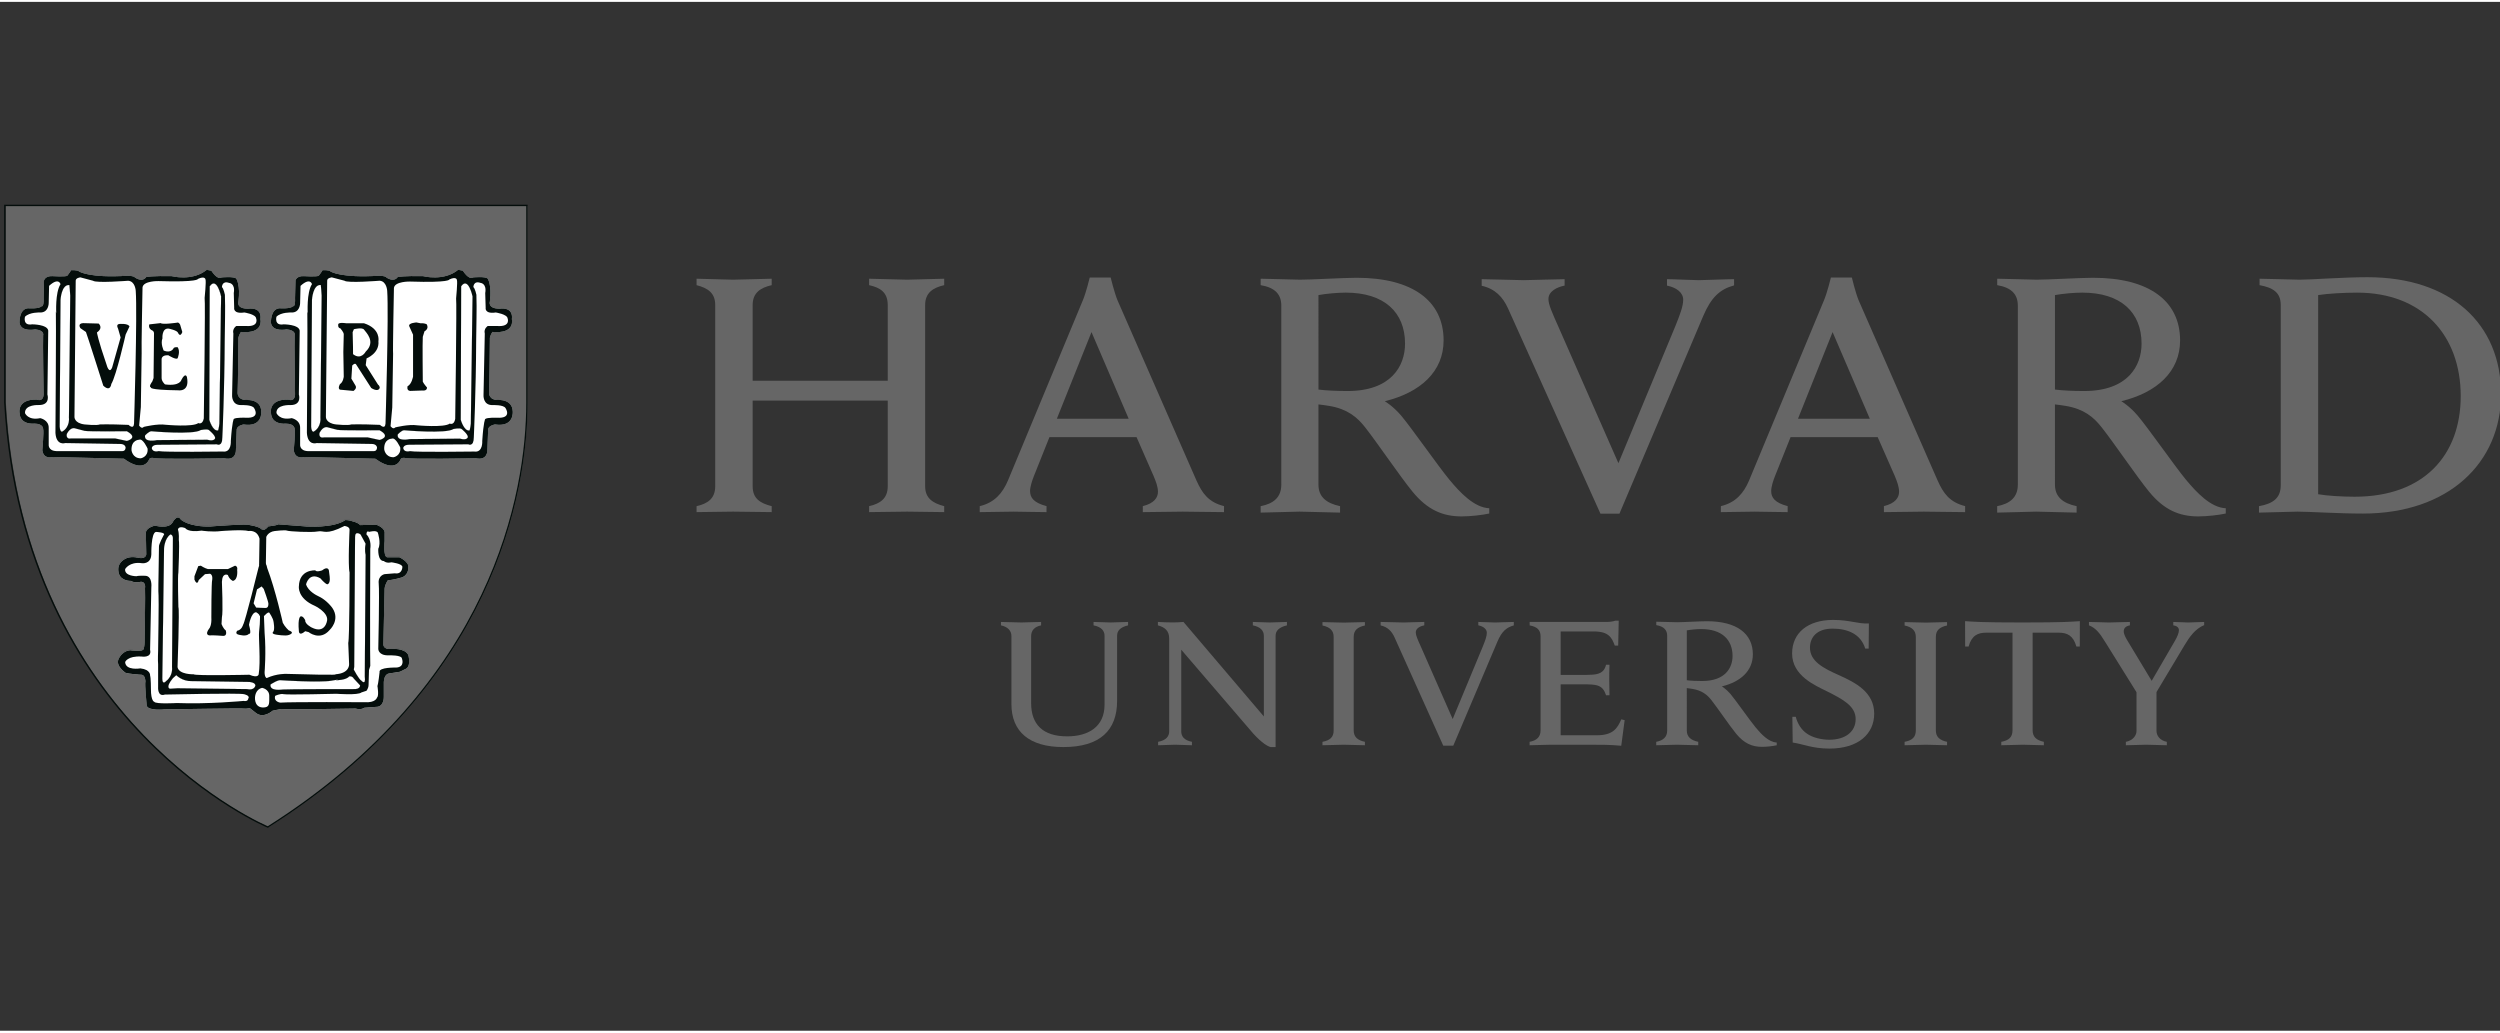<?xml version="1.0" encoding="utf-8"?>
<!-- Generator: Adobe Illustrator 17.0.1, SVG Export Plug-In . SVG Version: 6.00 Build 0)  -->
<!DOCTYPE svg PUBLIC "-//W3C//DTD SVG 1.1//EN" "http://www.w3.org/Graphics/SVG/1.1/DTD/svg11.dtd">
<svg version="1.1" id="Layer_1" xmlns="http://www.w3.org/2000/svg" xmlns:xlink="http://www.w3.org/1999/xlink" x="0px" y="0px"
	 width="138px" height="57px" viewBox="0 0 413.083 170" enable-background="new 0 0 413.083 170" xml:space="preserve">
<rect x="0" y="0" width="413.083" height="170" fill="#333333" stroke="none"/>
<g>
	<path fill="#666666" d="M167.121,104.791c0-0.873-0.569-1.518-1.731-1.77v-0.564c0.644,0,2.788,0.086,3.391,0.086
		c0.521,0,2.597-0.086,3.243-0.086v0.564c-1.079,0.211-1.646,0.848-1.646,1.77v11.078c0,3.508,1.926,5.491,5.956,5.491
		c3.472,0,6.174-1.559,6.174-5.231v-11.382c0-0.823-0.517-1.475-1.818-1.727v-0.564c0.474,0,2.246,0.086,2.851,0.086
		c0.517,0,2.377-0.086,2.853-0.086v0.564c-1.256,0.299-1.813,0.861-1.813,1.727v10.772c0,4.835-2.813,7.611-8.882,7.611
		c-5.65,0-8.578-2.568-8.578-7.11V104.791z"/>
	<path fill="#666666" d="M191.358,122.263c1.314-0.245,1.834-0.911,1.834-1.727v-15.312c0-1.298-0.691-1.883-1.87-2.205v-0.564
		c0.666,0.05,1.786,0.079,2.357,0.079c0.519,0,1.326-0.009,1.87-0.079l13.281,15.616v-13.322c0-0.821-0.521-1.473-1.817-1.729
		v-0.564c0.476,0,2.185,0.088,2.792,0.088c0.528,0,2.36-0.088,2.842-0.088v0.564c-1.267,0.299-1.878,0.866-1.878,1.729v18.383h-0.8
		c-0.503-0.116-1.455-0.657-2.906-2.248l-11.883-13.841v13.494c0,0.821,0.473,1.471,1.77,1.727v0.567
		c-0.476,0-2.185-0.091-2.792-0.091c-0.524,0-2.316,0.091-2.799,0.091V122.263z"/>
	<path fill="#666666" d="M296.156,118.133h0.562c0.297,1.144,0.952,2.187,1.87,2.79c0.954,0.673,2.452,0.995,3.663,0.995
		c2.672,0,4.365-1.323,4.365-3.418c0-2.169-2.169-3.295-4.768-4.594c-1.934-0.967-5.732-2.565-5.732-6.237
		c0-3.42,2.609-5.548,6.781-5.548c2.754,0,4.046,0.673,5.904,0.587l-0.036,4.15h-0.567c-0.743-2.445-2.964-3.298-5.396-3.298
		c-2.72,0-3.737,1.555-3.737,3.137c0,2.264,2.216,3.406,4.727,4.526c2.824,1.258,5.888,2.846,5.888,6.384
		c0,3.35-2.62,5.775-7.409,5.775c-2.849,0-4.558-0.814-6.056-0.998L296.156,118.133z"/>
	<path fill="#666666" d="M356.326,113.565v6.931c0,0.687,0.523,1.55,1.706,1.768v0.567c-0.659,0-2.812-0.091-3.435-0.091
		c-0.524,0-2.589,0.091-3.334,0.091v-0.567c1.188-0.218,1.757-1.081,1.757-1.768v-6.627 M353.23,114.401l-5.408-8.676
		c-0.922-1.523-1.629-2.326-2.658-2.706v-0.562c0.741,0,2.743,0.089,3.311,0.089c0.514,0,2.674-0.089,3.454-0.089v0.562
		c-0.691,0.122-1.015,0.469-1.015,0.99c0,0.46,0.313,1.052,0.628,1.566c0.308,0.51,3.987,6.611,3.987,6.611l3.841-6.609
		c0.388-0.662,0.662-1.319,0.662-1.752c0-0.395-0.279-0.721-0.934-0.807v-0.562c0.651,0,2.017,0.089,2.452,0.089
		c0.435,0,2.006-0.089,2.651-0.089v0.524c-1.477,0.605-2.4,1.901-3.295,3.404l-4.916,8.216"/>
	<path fill="#666666" d="M252.75,102.457h12.68c0.392,0,1.079-0.045,1.471-0.215h0.567l-0.089,4.12h-0.562
		c-0.483-1.296-0.984-2.335-3.438-2.335h-5.505v7.18h4.243c0.619,0,1.369-0.052,1.693-0.129c0.954-0.209,1.374-0.739,1.566-1.553
		h0.566c-0.041,0.621-0.041,2.038-0.041,2.457c0,0.422,0.041,1.913,0.041,2.588h-0.566c-0.272-0.812-0.644-1.428-1.566-1.654
		c-0.324-0.086-1.088-0.156-1.693-0.156h-4.243v8.422h5.988c2.615,0,3.375-1.09,4.025-2.631l0.56,0.131l-0.56,4.231
		c-1.945-0.172-3.112-0.172-5.319-0.172h-6.327c-0.61,0-2.847,0.089-3.497,0.089v-0.564c1.142-0.218,1.809-0.782,1.809-1.877
		v-15.576c0-0.966-0.519-1.569-1.802-1.784V102.457z"/>
	<path fill="#666666" d="M220.363,104.923c0-1.045-0.623-1.62-1.845-1.883v-0.559c0.68,0,2.881,0.086,3.522,0.086
		c0.537,0,2.799-0.086,3.488-0.086v0.559c-1.215,0.263-1.852,0.784-1.852,1.883v15.468c0,1.045,0.626,1.614,1.852,1.872v0.567
		c-0.687,0-2.856-0.089-3.488-0.089c-0.546,0-2.842,0.089-3.524,0.089v-0.567c1.249-0.233,1.847-0.78,1.847-1.872V104.923z"/>
	<path fill="#666666" d="M316.556,104.923c0-1.045-0.63-1.62-1.849-1.883v-0.559c0.68,0,2.882,0.086,3.519,0.086
		c0.542,0,2.804-0.086,3.491-0.086v0.559c-1.215,0.263-1.849,0.784-1.849,1.883v15.468c0,1.045,0.626,1.614,1.849,1.872v0.567
		c-0.682,0-2.849-0.089-3.491-0.089c-0.537,0-2.839,0.089-3.519,0.089v-0.567c1.246-0.233,1.849-0.78,1.849-1.872V104.923z"/>
	<path fill="#666666" d="M334.181,102.543c-6.951,0-8.063-0.129-9.485-0.218l0.012,4.197h0.566c0.519-1.861,1.555-2.293,2.897-2.293
		h4.36v16.162c0,1.092-0.598,1.639-1.849,1.872v0.567c0.687,0,3.003-0.089,3.538-0.089c0.637,0,2.813,0.089,3.491,0.089v-0.567
		c-1.229-0.258-1.852-0.827-1.852-1.872v-16.162h4.326c1.392,0,2.387,0.474,2.906,2.293h0.56l0.009-4.197
		C342.247,102.414,341.135,102.543,334.181,102.543"/>
	<path fill="#666666" d="M278.714,112.087c0.648,0.088,1.602,0.129,2.545,0.129c3.814,0,5.016-2.194,5.016-4.136
		c0-2.747-1.834-4.449-5.172-4.449c-0.691,0-1.693,0.086-2.389,0.218V112.087z M278.714,120.391c0,1.045,0.664,1.611,1.89,1.872
		v0.567c-0.68,0-2.903-0.089-3.538-0.089c-0.544,0-2.715,0.089-3.399,0.089v-0.567c1.137-0.218,1.808-0.78,1.808-1.872v-15.627
		c0-0.961-0.523-1.566-1.804-1.784v-0.562c0.68,0,2.83,0.086,3.438,0.086c0.995,0,3.823-0.167,4.936-0.167
		c4.873,0,7.585,2.015,7.585,5.469c0,2.715-2.019,4.551-5.129,5.301c0,0,0.71,0.413,1.417,1.235c0.859,1.013,3.18,4.343,4.143,5.507
		c0.961,1.168,2.192,2.47,3.511,2.53v0.455c-0.632,0.138-1.645,0.259-2.42,0.259c-1.655,0-2.976-0.585-4.259-2.137
		c-1.11-1.351-2.994-4.154-4.102-5.571c-0.709-0.902-1.569-1.607-3.141-1.865c-0.304-0.052-0.592-0.095-0.936-0.136V120.391z"/>
	<path fill="#666666" d="M230.415,104.988c-0.444-0.984-1.126-1.704-2.289-1.96v-0.573c0.723,0,3.227,0.091,3.778,0.091
		c0.506,0,2.695-0.091,3.438-0.091v0.557c-0.66,0.127-1.412,0.492-1.412,1.167c0,0.483,0.292,1.14,0.852,2.378l5.249,11.944
		l4.968-11.964c0.392-0.965,0.675-1.713,0.675-2.284c0-0.632-0.583-1.07-1.408-1.24v-0.557c0.66,0,2.278,0.091,2.781,0.091
		c0.46,0,2.359-0.091,3.085-0.091v0.573c-1.24,0.335-1.995,1.018-2.69,2.633l-7.312,17.24h-1.654L230.415,104.988z"/>
	<path fill="#666666" d="M249.16,50.618c-0.845-1.865-2.142-3.225-4.338-3.712V45.82c1.367,0,5.904,0.163,6.947,0.163
		c0.961,0,5.355-0.163,6.756-0.163v1.058c-1.242,0.243-2.67,0.936-2.67,2.217c0,0.904,0.562,2.153,1.605,4.494l9.956,22.634
		l9.421-22.673c0.734-1.836,1.283-3.239,1.283-4.324c0-1.206-1.115-2.024-2.676-2.348V45.82c1.246,0,4.277,0.163,5.24,0.163
		c0.875,0,4.474-0.163,5.843-0.163v1.024c-2.348,0.637-3.785,1.985-5.093,5.047l-13.85,32.679h-3.134L249.16,50.618z"/>
	<path fill="#666666" d="M115.097,83.326c1.808-0.413,3.08-1.235,3.08-3.284V50.083c0-1.967-1.183-2.783-3.08-3.277v-1.063
		c0.949,0,5.04,0.161,6.035,0.161c1.147,0,5.435-0.161,6.378-0.161v1.063c-1.806,0.41-3.146,1.231-3.146,3.277v12.515h22.319V50.083
		c0-2.047-1.19-2.867-3.076-3.277v-1.063c0.943,0,5.154,0.161,6.298,0.161c0.988,0,5.174-0.161,6.108-0.161v1.063
		c-1.808,0.41-3.148,1.231-3.148,3.277v29.959c0,1.967,1.258,2.792,3.148,3.284v0.981c-0.934,0-5.12-0.081-6.108-0.081
		c-1.144,0-5.355,0.081-6.298,0.081v-0.981c1.795-0.413,3.076-1.235,3.076-3.284V65.884h-22.319v14.158
		c0,2.049,1.256,2.792,3.146,3.284v0.981c-0.943,0-5.231-0.081-6.378-0.081c-0.995,0-5.086,0.081-6.035,0.081V83.326z"/>
	<path fill="#666666" d="M383.036,81.352c1.398,0.254,3.982,0.413,6.019,0.413c11.534,0,17.538-6.942,17.538-16.624
		c0-10.038-6.334-17.1-17.118-17.1c-2.203,0-4.956,0.165-6.439,0.406V81.352z M373.261,83.326c2.316-0.413,3.592-1.333,3.592-3.447
		V50.083c0-2.053-1.258-2.867-3.497-3.277v-1.063c1.289,0,5.487,0.161,6.649,0.161c1.877,0,7.112-0.41,11.187-0.41
		c13.73,0,22.065,7.667,22.065,19.325c0,11.332-8.674,19.729-22.829,19.729c-4.082,0-8.923-0.322-10.817-0.322
		c-1.152,0-5.066,0.163-6.351,0.163V83.326z"/>
	<path fill="#666666" d="M217.852,64.057c1.222,0.161,3.028,0.242,4.819,0.242c7.221,0,9.489-4.157,9.489-7.828
		c0-5.215-3.472-8.431-9.797-8.431c-1.303,0-3.202,0.165-4.51,0.406V64.057z M217.852,79.77c0,1.985,1.258,3.064,3.572,3.556v1.063
		c-1.289,0-5.489-0.163-6.697-0.163c-1.02,0-5.14,0.163-6.428,0.163v-1.063c2.149-0.413,3.415-1.482,3.415-3.556V50.187
		c0-1.82-0.984-2.971-3.411-3.382v-1.063c1.29,0,5.36,0.161,6.502,0.161c1.888,0,7.241-0.315,9.353-0.315
		c9.234,0,14.373,3.819,14.373,10.35c0,5.149-3.834,8.615-9.72,10.045c0,0,1.335,0.777,2.678,2.344
		c1.63,1.915,6.126,8.352,7.944,10.557c1.817,2.207,4.149,4.673,6.643,4.787v0.868c-1.195,0.258-3.108,0.478-4.569,0.478
		c-3.148,0-5.648-1.102-8.079-4.048c-2.096-2.557-5.764-7.991-7.864-10.675c-1.341-1.709-2.96-3.041-5.931-3.533
		c-0.585-0.1-1.135-0.177-1.782-0.249V79.77z"/>
	<path fill="#666666" d="M339.548,64.057c1.237,0.161,3.032,0.242,4.825,0.242c7.223,0,9.485-4.157,9.485-7.828
		c0-5.215-3.475-8.431-9.788-8.431c-1.315,0-3.205,0.165-4.522,0.406V64.057z M339.548,79.77c0,1.985,1.262,3.064,3.579,3.556v1.063
		c-1.287,0-5.483-0.163-6.69-0.163c-1.038,0-5.145,0.163-6.437,0.163v-1.063c2.144-0.413,3.413-1.482,3.413-3.556V50.187
		c0-1.82-0.993-2.971-3.406-3.382v-1.063c1.294,0,5.351,0.161,6.502,0.161c1.892,0,7.243-0.315,9.342-0.315
		c9.249,0,14.373,3.819,14.373,10.35c0,5.149-3.825,8.615-9.716,10.045c0,0,1.341,0.777,2.674,2.344
		c1.645,1.915,6.142,8.352,7.953,10.557c1.825,2.207,4.157,4.673,6.636,4.787v0.868c-1.179,0.258-3.103,0.478-4.549,0.478
		c-3.155,0-5.666-1.102-8.091-4.048c-2.096-2.557-5.752-7.991-7.871-10.675c-1.342-1.709-2.955-3.041-5.92-3.533
		c-0.594-0.1-1.138-0.177-1.793-0.249V79.77z"/>
	<path fill="#666666" d="M186.497,68.883l-6.146-14.321l-5.725,14.321H186.497z M161.886,83.319c2.443-0.571,3.785-2.153,4.676-4.27
		l12.361-29.742c0.526-1.231,1.138-3.76,1.138-3.76h3.458c0,0,0.619,2.536,1.133,3.769l13.063,29.814
		c0.932,2.053,1.94,3.535,4.537,4.188l-0.007,0.991c-1.414,0-5.811-0.082-6.811-0.082c-0.995,0-5.195,0.082-6.606,0.082l0.004-0.991
		c1.901-0.467,2.502-1.434,2.502-2.371c0-0.795-0.329-1.693-0.728-2.624l-2.808-6.405h-14.394l-2.572,6.441
		c-0.288,0.73-0.63,1.761-0.63,2.457c0,1.074,0.562,1.931,2.72,2.502l-0.005,0.991c-1.278,0-4.653-0.082-5.444-0.082l-5.591,0.082
		L161.886,83.319z"/>
	<path fill="#666666" d="M308.957,68.883l-6.151-14.321l-5.72,14.321H308.957z M284.346,83.319c2.441-0.571,3.787-2.153,4.674-4.27
		l12.365-29.742c0.526-1.231,1.144-3.76,1.144-3.76h3.458c0,0,0.612,2.536,1.124,3.769l13.068,29.814
		c0.924,2.053,1.942,3.535,4.528,4.188l-0.005,0.991c-1.41,0-5.811-0.082-6.818-0.082c-0.986,0-5.183,0.082-6.597,0.082v-0.991
		c1.913-0.467,2.505-1.434,2.505-2.371c0-0.795-0.324-1.693-0.716-2.624l-2.819-6.405h-14.394l-2.575,6.441
		c-0.288,0.73-0.628,1.761-0.628,2.457c0,1.074,0.562,1.931,2.72,2.502v0.991c-1.283,0-4.653-0.082-5.448-0.082l-5.591,0.082
		L284.346,83.319z"/>
	<path fill="#666666" d="M0.975,33.717h86.186v32.557c0,14.917-5.553,46.552-42.771,70.095c0,0-40.328-16.842-43.415-70.095V33.717z
		"/>
	<path fill="none" stroke="#040D0B" stroke-width="0.23" d="M0.798,33.631h86.27V66.21c0,14.922-5.559,46.574-42.812,70.133
		c0,0-40.367-16.853-43.458-70.133V33.631z"/>
	<path fill="#FFFFFF" d="M66.208,75.553c0,0-0.768,2.45-4.186-0.068l-11.733-0.283c0,0-1.537,0.494-1.745-1.113
		c0,0,0.281-3.211,0.138-3.492c0,0,0.07-0.907-1.471-0.907c0,0-2.37,0.279-2.441-1.82c0,0-0.415-2.235,2.865-2.16
		c0,0,1.047,0.487,1.117-0.843c0,0-0.138-9.081-0.07-9.775c0,0,0.281-0.834-1.328-0.977c0,0-2.302,0.487-2.584-1.045
		c0,0-0.138-2.305,1.401-2.448c0,0,1.883,0.143,2.232-0.349c0,0,0.422,0.276,0.349-1.392l0.072-2.869c0,0,0.202-0.766,1.392-0.691
		c0,0,2.167,0.138,2.45-0.075c0,0,0.483-0.625,0.626-0.909c0,0,1.12-0.068,1.326,0.213c0,0,1.677,1.117,8.032,0.696
		c0,0,0.979,0,1.183,0.281c0,0,1.192,0.906,1.888-0.068c0,0,1.047-0.213,4.188-0.138c0,0,3.427,0.904,5.795-1.052l0.771,0.141
		c0,0,0.977,1.602,1.675,1.117c0,0,2.096-0.206,2.443,0.211c0,0,0.696,1.04,0.349,3.774c0,0-0.415,1.183,1.609,1.183
		c0,0,2.307-0.421,2.024,1.743c0,0,0.628,2.446-3.209,2.099c0,0-0.492,0.698-0.424,1.188c0,0-0.068,7.957-0.138,8.871
		c0,0-0.068,1.258,1.605,1.185c0,0,2.237-0.145,2.312,1.883c0,0,0.276,2.654-2.939,2.162c0,0-0.977,0.143-1.122,0.771l-0.131,3.492
		c0,0,0.066,1.745-1.886,1.324c-0.279,0-10.892,0.215-11.803-0.063C66.838,75.349,66.344,75.278,66.208,75.553"/>
	<path fill="#FFFFFF" d="M43.651,87.225c0,0,0.49-0.207,0.628-0.551c0,0,1.469-0.143,1.675-0.351l4.612,0.351
		c0,0,4.537,0.344,6.493-1.058c0,0,0.703,0,1.192,0.213c0,0,0.972,0.213,1.251,0.626l2.656-0.07c0,0,1.537,0.494,1.394,1.473v1.253
		c0,0-0.281,2.516,0.417,2.658H66c0,0,1.677,0.766,1.466,1.743c0,0,0.07,1.392-1.394,1.675c0,0-1.473,0.417-1.956,0.351
		c0,0-0.492,0.626-0.564,1.394l-0.204,9.15c0,0-0.143,0.977,1.326,0.838c0,0,2.16-0.211,2.792,0.982c0,0,0.56,2.021-0.557,2.371
		l-0.836,0.415l-1.82,0.29c0,0-0.764,0.063-0.836,1.389v2.441c0,0,0.073,1.682-1.258,1.682l-1.956,0.14c0,0-0.487,0.413-1.464,0.134
		c0,0-11.874,0.215-12.293,0.073l-1.398,0.283c0,0-1.535,1.396-2.792,0.344l-0.977-0.769c0,0-0.7,0.141-0.975,0.068
		c-0.281-0.068-13.131,0.143-13.131,0.143s-2.724,0.283-2.931-0.63c0,0-0.349-3.558-0.211-3.984c0,0,0-1.043-0.628-1.11
		c0,0-2.724-0.141-2.794-0.424c0,0-1.469-1.042-1.049-2.087c0,0,0.492-1.403,1.956-1.541c0,0,2.235,0.353,2.235-0.276
		c0,0,0.143-0.42,0.143-1.115c0,0,0.138-8.315,0.068-8.873c0,0,0.209-1.047-0.7-1.047c0,0-0.977,0.277-1.602-0.14
		c0,0-1.677,0.07-2.026-1.258c0,0-0.281-0.836,0.136-1.541c0,0,0.771-1.534,3.005-1.043c0,0,1.258,0.351,1.396-0.553l-0.066-3.359
		c0,0-0.283-0.904,1.464-1.392c0,0,2.235,0.626,2.93-0.489c0,0,0.771-1.541,1.392-0.494c0,0,1.333,1.26,4.963,1.126
		c0,0,6.287-0.494,6.425-0.22c0,0,1.537,0.22,1.954,0.702L43.651,87.225z"/>
	<path fill="#FFFFFF" d="M24.665,75.553c0,0-0.771,2.45-4.193-0.07L8.742,75.201c0,0-1.537,0.494-1.747-1.115
		c0,0,0.281-3.209,0.136-3.49c0,0,0.075-0.911-1.464-0.911c0,0-2.371,0.286-2.439-1.811c0,0-0.422-2.241,2.86-2.164
		c0,0,1.042,0.487,1.117-0.841c0,0-0.141-9.077-0.075-9.779c0,0,0.286-0.83-1.321-0.973c0,0-2.307,0.485-2.581-1.051
		c0,0-0.143-2.3,1.392-2.443c0,0,1.886,0.143,2.237-0.34c0,0,0.419,0.27,0.349-1.408l0.07-2.86c0,0,0.211-0.769,1.392-0.698
		c0,0,2.171,0.138,2.452-0.07c0,0,0.487-0.625,0.621-0.909c0,0,1.124-0.066,1.332,0.206c0,0,1.673,1.124,8.034,0.703
		c0,0,0.972,0,1.183,0.281c0,0,1.185,0.906,1.883-0.073c0,0,1.047-0.209,4.193-0.138c0,0,3.416,0.907,5.793-1.045l0.766,0.143
		c0,0,0.977,1.6,1.682,1.113c0,0,2.092-0.211,2.443,0.211c0,0,0.7,1.047,0.345,3.774c0,0-0.415,1.185,1.609,1.185
		c0,0,2.303-0.415,2.026,1.741c0,0,0.63,2.446-3.211,2.099c0,0-0.492,0.7-0.424,1.188c0,0-0.068,7.957-0.136,8.871
		c0,0-0.068,1.249,1.607,1.185c0,0,2.235-0.147,2.303,1.886c0,0,0.279,2.651-2.931,2.16c0,0-0.979,0.145-1.122,0.771l-0.136,3.49
		c0,0,0.07,1.747-1.89,1.33c-0.279,0-10.888,0.206-11.799-0.068C25.291,75.349,24.803,75.278,24.665,75.553"/>
	<path fill="#040D0B" d="M66.208,75.553c0,0-0.768,2.45-4.186-0.068l-11.733-0.283c0,0-1.537,0.494-1.745-1.113
		c0,0,0.281-3.211,0.138-3.492c0,0,0.07-0.907-1.471-0.907c0,0-2.37,0.279-2.441-1.82c0,0-0.415-2.235,2.865-2.16
		c0,0,1.047,0.487,1.117-0.843c0,0-0.138-9.081-0.07-9.775c0,0,0.281-0.834-1.328-0.977c0,0-2.302,0.487-2.584-1.045
		c0,0-0.138-2.305,1.401-2.448c0,0,1.883,0.143,2.232-0.349c0,0,0.422,0.276,0.349-1.392l0.072-2.869c0,0,0.202-0.766,1.392-0.691
		c0,0,2.167,0.138,2.45-0.075c0,0,0.483-0.625,0.626-0.909c0,0,1.12-0.068,1.326,0.213c0,0,1.677,1.117,8.032,0.696
		c0,0,0.979,0,1.183,0.281c0,0,1.192,0.906,1.888-0.068c0,0,1.047-0.213,4.188-0.138c0,0,3.427,0.904,5.795-1.052l0.771,0.141
		c0,0,0.977,1.602,1.675,1.117c0,0,2.096-0.206,2.443,0.211c0,0,0.696,1.04,0.349,3.774c0,0-0.415,1.183,1.609,1.183
		c0,0,2.307-0.421,2.024,1.743c0,0,0.628,2.446-3.209,2.099c0,0-0.492,0.698-0.424,1.188c0,0-0.068,7.957-0.138,8.871
		c0,0-0.068,1.258,1.605,1.185c0,0,2.237-0.145,2.312,1.883c0,0,0.276,2.654-2.939,2.162c0,0-0.977,0.143-1.122,0.771l-0.131,3.492
		c0,0,0.066,1.745-1.886,1.324c-0.279,0-10.892,0.215-11.803-0.063C66.838,75.349,66.344,75.278,66.208,75.553"/>
	<path fill="none" stroke="#040D0B" stroke-width="0.01" d="M66.208,75.555c0,0-0.768,2.45-4.186-0.068l-11.736-0.283
		c0,0-1.536,0.494-1.745-1.115c0,0,0.283-3.211,0.138-3.492c0,0,0.07-0.907-1.469-0.907c0,0-2.373,0.281-2.443-1.818
		c0,0-0.415-2.235,2.865-2.162c0,0,1.047,0.487,1.117-0.841c0,0-0.138-9.082-0.07-9.777c0,0,0.283-0.836-1.326-0.977
		c0,0-2.305,0.487-2.586-1.045c0,0-0.136-2.307,1.401-2.448c0,0,1.883,0.14,2.233-0.349c0,0,0.424,0.276,0.349-1.394l0.075-2.869
		c0,0,0.199-0.766,1.394-0.691c0,0,2.164,0.138,2.446-0.075c0,0,0.483-0.623,0.628-0.907c0,0,1.117-0.07,1.326,0.211
		c0,0,1.675,1.117,8.032,0.696c0,0,0.979,0,1.183,0.281c0,0,1.192,0.907,1.888-0.068c0,0,1.047-0.213,4.188-0.138
		c0,0,3.427,0.904,5.797-1.052l0.771,0.138c0,0,0.977,1.605,1.672,1.119c0,0,2.096-0.206,2.443,0.209c0,0,0.698,1.045,0.351,3.774
		c0,0-0.417,1.188,1.609,1.188c0,0,2.305-0.421,2.022,1.741c0,0,0.628,2.448-3.209,2.098c0,0-0.49,0.698-0.422,1.19
		c0,0-0.068,7.957-0.138,8.868c0,0-0.07,1.258,1.604,1.19c0,0,2.239-0.145,2.312,1.881c0,0,0.274,2.654-2.939,2.162
		c0,0-0.977,0.145-1.122,0.771l-0.134,3.492c0,0,0.066,1.748-1.883,1.326c-0.279,0-10.895,0.213-11.806-0.066
		C66.838,75.349,66.344,75.28,66.208,75.555z"/>
	<path fill="#FFFFFF" d="M53.011,46.781c0,0,0.138,1.398,0.138,1.752c0,0.347-0.206,20.178-0.206,20.178s0.206,1.537-1.115,2.307
		c0,0-0.354,0.136-0.419-0.841l0.136-20.944C51.545,49.233,51.685,46.642,53.011,46.781"/>
	<path fill="none" stroke="#040D0B" stroke-width="0.012" d="M53.013,46.779c0,0,0.136,1.398,0.136,1.752
		c0,0.349-0.204,20.182-0.204,20.182s0.204,1.537-1.117,2.305c0,0-0.354,0.138-0.424-0.838l0.141-20.948
		C51.545,49.231,51.683,46.64,53.013,46.779z"/>
	<path fill="#FFFFFF" d="M50.708,71.224c0,0,0.138-19.693,0.073-20.042c-0.073-0.344,0.066,0.286,0.066,0.286
		s-0.209-3.427,0.7-4.827c0,0-0.283-1.181-1.888,0.284l-0.07,2.86c0,0,0,1.609-1.464,1.539c0,0-1.677-0.073-2.445,0.696
		c0,0-0.419,1.539,1.185,1.262c0,0,2.516,0,2.656,1.04l-0.14,10.548c0,0,0.56,1.754-1.394,1.754c0,0-2.382-0.149-2.307,1.317
		c0,0,0.492,1.256,2.516,0.841c0,0,1.464,0.274,1.394,1.677v2.652c0,0-0.141,1.054,1.258,1.12h10.894c0,0,0.555,0.068,0.555-0.63
		c0,0-0.068-0.557-0.904-0.557l-9.077-0.141C52.315,72.901,50.847,73.393,50.708,71.224"/>
	<path fill="#FFFFFF" d="M52.805,71.192c0,0-0.281,0.977,0.766,0.773h7.194l1.951,0.424c0,0,2.024-0.494,0-1.609
		c0,0-6.423,0.063-6.98-0.072c0,0-1.328-0.347-1.614-0.417C54.122,70.29,53.43,70.011,52.805,71.192"/>
	<path fill="none" stroke="#040D0B" stroke-width="0.012" d="M52.802,71.192c0,0-0.281,0.979,0.766,0.775h7.196l1.951,0.424
		c0,0,2.026-0.496,0-1.614c0,0-6.423,0.063-6.983-0.07c0,0-1.328-0.349-1.611-0.419C54.122,70.288,53.428,70.009,52.802,71.192z"/>
	<path fill="#FFFFFF" d="M64.742,72.171c0,0-1.326,0-1.258,1.75c0,0,0.14,1.321,1.537,1.321c0,0,1.253-0.206,1.12-1.602
		C66.14,73.64,65.37,71.895,64.742,72.171"/>
	<path fill="#FFFFFF" d="M65.721,71.475c0,0,0.628-0.696,1.05-0.696c0,0,6.983,0.626,8.161-0.211c0,0,1.054-0.209,1.335,0
		c0,0,1.045,0.836,1.045,1.326c0,0-0.068,0.632-1.326,0.274c0,0-7.892,0.077-8.311,0.077C67.674,72.246,65.505,72.731,65.721,71.475
		"/>
	<path fill="none" stroke="#040D0B" stroke-width="0.012" d="M65.719,71.475c0,0,0.628-0.698,1.05-0.698
		c0,0,6.985,0.626,8.166-0.211c0,0,1.054-0.209,1.335,0c0,0,1.045,0.836,1.045,1.33c0,0-0.068,0.632-1.326,0.274
		c0,0-7.896,0.077-8.315,0.077C67.672,72.248,65.503,72.733,65.719,71.475z"/>
	<path fill="#FFFFFF" d="M66.627,73.739c0,0,0-0.564,0.979-0.564l9.773-0.068c0,0,0.911,0.49,0.911-1.183
		c0,0,0.358-7.613,0.39-15.994c0.011-2.495,0.125-5.113,0.036-7.538c0,0-0.218-1.049-0.499-1.262c0,0,0-1.115,1.19-0.696
		c0,0,1.047,0.07,0.768,1.682l0.072,2.434c0,0-0.211,1.054,1.67,0.771c0,0,1.883,0.283,1.958,0.977c0,0,0.557,1.403-1.673,1.26
		h-1.613c0,0-0.696,0.417-0.487,1.258l-0.209,10.128c0,0-0.141,1.743,1.536,1.677c0,0,1.743-0.072,2.094,0.487
		c0,0,1.194,1.745-1.394,1.605c0,0-1.607-0.072-1.956,0.211c0,0-0.281,0.347-0.49,3.633c0,0,0.143,1.956-1.326,1.741
		c0,0-9.709,0.138-10.616-0.068C67.745,74.229,66.768,74.512,66.627,73.739"/>
	<path fill="#FFFFFF" d="M54.06,46.146L53.849,68.57c0,0-0.068,1.04,1.677,1.251c0,0,2.024,0.209,2.509,0c0,0,1.335-0.072,4.75,0.07
		c0,0,0.843,0.845,0.913-0.211c0,0,0.553-18.149,0.281-21.93c0,0-0.077-1.605-1.26-1.675c0,0-5.308,0.428-5.797,0l-2.096-0.553
		C54.826,45.523,53.988,45.591,54.06,46.146"/>
	<path fill="#FFFFFF" d="M65.091,47.268c0,0-0.209,10.545-0.138,10.894l-0.138,8.866l-0.283,3.075c0,0,0.422,0.628,0.771,0.211
		c0,0,2.235-0.567,3.631-0.347c0,0,4.474,0.415,5.378-0.288c0,0,0.7,0.349,0.904-0.769c0,0,0.276-19.547,0.147-19.897
		c0,0,0.27-2.801,0.129-3.073c0,0-0.061-0.628-1.251-0.072c0,0,0.136,0.562-6.493,0.344C67.747,46.214,65.234,46.146,65.091,47.268"
		/>
	<path fill="#FFFFFF" d="M76.198,46.992L76.13,69.055c0,0,0.557,1.963,1.464,1.757c0,0,0.136-0.424,0.204-1.122l0.283-21.023
		C78.082,48.666,77.379,45.321,76.198,46.992"/>
	<path fill="none" stroke="#040D0B" stroke-width="0.012" d="M76.196,46.989l-0.068,22.068c0,0,0.56,1.963,1.466,1.757
		c0,0,0.138-0.424,0.206-1.122l0.281-21.027C78.082,48.664,77.379,45.319,76.196,46.989z"/>
	<path fill="#040D0B" d="M67.622,53.598c-0.208-0.557,1.188-0.628,1.188-0.628l0.7,0.138c0.49-0.068,0.979,0.143,0.979,0.143
		c0.488,0.766-0.351,1.183-0.351,1.183l-0.279,0.911c-0.072,0.771,0,7.405,0,7.405c0.141,0.344,0.698,0.97,0.698,0.97
		c0,0.632-0.771,0.494-0.771,0.494l-2.022,0.07c-0.63-0.07-0.422-0.771-0.422-0.771c0.698-0.349,0.909-1.609,0.909-1.609v-6.91
		L67.622,53.598z"/>
	<path fill="#040D0B" d="M58.267,54.573c0.068,1.541,0.068,3.635,0.068,3.635c1.33,1.05,2.094-0.421,2.094-0.421
		c1.743-1.673,0-3.214-0.276-3.629c-0.283-0.421-1.679-0.072-1.679-0.072L58.267,54.573z M58.196,60.093l-0.138,2.164l0.623,1.045
		c0.424,0.557-0.276,0.981-0.276,0.981l-2.235-0.209c-0.415-0.215,0-0.911,0-0.911c0.56-0.344,0.63-1.258,0.63-1.258l-0.07-4.05
		l0.07-2.933c0-0.351-0.557-0.975-0.557-0.975c-0.487-0.07-0.349-0.698-0.349-0.698c0.138-0.351,1.321-0.143,1.321-0.143h2.937
		c2.794,0.909,2.375,2.935,2.375,2.935c0.211,2.022-1.954,2.865-1.954,2.865l-0.145,1.117l2.028,3.207
		c0.349,0.281,0.281,0.564,0.281,0.564c-0.281,0.768-1.401,0-1.401,0l-2.511-3.914C58.616,59.602,58.196,60.093,58.196,60.093"/>
	<path fill="#040D0B" d="M43.651,87.225c0,0,0.49-0.207,0.628-0.551c0,0,1.469-0.143,1.675-0.351l4.612,0.351
		c0,0,4.537,0.344,6.493-1.058c0,0,0.703,0,1.192,0.213c0,0,0.972,0.213,1.251,0.626l2.656-0.07c0,0,1.537,0.494,1.394,1.473v1.253
		c0,0-0.281,2.516,0.417,2.658H66c0,0,1.677,0.766,1.466,1.743c0,0,0.07,1.392-1.394,1.675c0,0-1.473,0.417-1.956,0.351
		c0,0-0.492,0.626-0.564,1.394l-0.204,9.15c0,0-0.143,0.977,1.326,0.838c0,0,2.16-0.211,2.792,0.982c0,0,0.56,2.021-0.557,2.371
		l-0.836,0.415l-1.82,0.29c0,0-0.764,0.063-0.836,1.389v2.441c0,0,0.073,1.682-1.258,1.682l-1.956,0.14c0,0-0.487,0.413-1.464,0.134
		c0,0-11.874,0.215-12.293,0.073l-1.398,0.283c0,0-1.535,1.396-2.792,0.344l-0.977-0.769c0,0-0.7,0.141-0.975,0.068
		c-0.281-0.068-13.131,0.143-13.131,0.143s-2.724,0.283-2.931-0.63c0,0-0.349-3.558-0.211-3.984c0,0,0-1.043-0.628-1.11
		c0,0-2.724-0.141-2.794-0.424c0,0-1.469-1.042-1.049-2.087c0,0,0.492-1.403,1.956-1.541c0,0,2.235,0.353,2.235-0.276
		c0,0,0.143-0.42,0.143-1.115c0,0,0.138-8.315,0.068-8.873c0,0,0.209-1.047-0.7-1.047c0,0-0.977,0.277-1.602-0.14
		c0,0-1.677,0.07-2.026-1.258c0,0-0.281-0.836,0.136-1.541c0,0,0.771-1.534,3.005-1.043c0,0,1.258,0.351,1.396-0.553l-0.066-3.359
		c0,0-0.283-0.904,1.464-1.392c0,0,2.235,0.626,2.93-0.489c0,0,0.771-1.541,1.392-0.494c0,0,1.333,1.26,4.963,1.126
		c0,0,6.287-0.494,6.425-0.22c0,0,1.537,0.22,1.954,0.702L43.651,87.225z"/>
	<path fill="none" stroke="#040D0B" stroke-width="0.01" d="M43.651,87.138c0,0,0.485-0.204,0.628-0.553
		c0,0,1.466-0.143,1.675-0.351l4.61,0.351c0,0,4.54,0.349,6.495-1.054c0,0,0.703,0,1.192,0.213c0,0,0.975,0.211,1.249,0.623
		L62.16,86.3c0,0,1.535,0.494,1.392,1.471v1.256c0,0-0.279,2.516,0.419,2.654H66c0,0,1.675,0.771,1.469,1.748
		c0,0,0.07,1.392-1.396,1.675c0,0-1.471,0.417-1.954,0.349c0,0-0.492,0.628-0.567,1.396l-0.206,9.152c0,0-0.14,0.972,1.326,0.836
		c0,0,2.162-0.206,2.797,0.979c0,0,0.56,2.024-0.558,2.375l-0.838,0.417l-1.82,0.283c0,0-0.766,0.068-0.834,1.389v2.45
		c0,0,0.068,1.674-1.258,1.674l-1.956,0.141c0,0-0.49,0.417-1.466,0.138c0,0-11.874,0.211-12.293,0.066l-1.401,0.283
		c0,0-1.532,1.398-2.79,0.344l-0.979-0.769c0,0-0.698,0.141-0.975,0.075c-0.281-0.075-13.129,0.14-13.129,0.14
		s-2.727,0.281-2.935-0.63c0,0-0.347-3.563-0.209-3.984c0,0,0-1.043-0.63-1.113c0,0-2.722-0.138-2.794-0.419
		c0,0-1.466-1.049-1.047-2.094c0,0,0.492-1.401,1.958-1.541c0,0,2.232,0.358,2.232-0.279c0,0,0.143-0.417,0.143-1.11
		c0,0,0.138-8.315,0.07-8.873c0,0,0.209-1.051-0.703-1.051c0,0-0.977,0.279-1.605-0.136c0,0-1.675,0.068-2.024-1.258
		c0,0-0.283-0.836,0.138-1.539c0,0,0.766-1.537,3.003-1.047c0,0,1.258,0.353,1.398-0.553l-0.07-3.357c0,0-0.281-0.904,1.467-1.396
		c0,0,2.235,0.63,2.933-0.487c0,0,0.766-1.539,1.392-0.496c0,0,1.333,1.26,4.961,1.126c0,0,6.289-0.494,6.425-0.218
		c0,0,1.539,0.218,1.956,0.705L43.651,87.138z"/>
	<path fill="#FFFFFF" d="M45.466,114.67c0,0,0.841-0.424,1.401-0.279c0.56,0.138,8.728-0.068,8.728-0.068s3.56,0.277,4.122-0.218
		l0.832-0.276c0,0,0.351-0.417,0.351-0.973c0-0.564,0.07-2.45,0.07-2.45l0.213-0.693c0,0-0.072-0.698,0-19.348
		c0,0,0.274-1.46-0.635-2.373c0,0,0-0.553,0.279-0.487c0.283,0.075,0.143,0.075,0.143,0.075s1.256-0.356,1.462,0.133
		c0,0,0.564,1.67,0.073,2.652c0,0-0.141,2.028,0.916,2.028c0,0,0.412,0.422,1.251,0.209c0,0,1.815,0.213,1.815,0.766
		c0,0,0,1.262-1.258,1.052l-1.679,0.136c0,0-1.117,0.216-0.975,1.537c0.143,1.328-0.07,10.826-0.07,10.826s0,1.122,1.75,1.052
		c0,0,2.162-0.073,2.162,0.553c0,0,0.557,1.396-0.977,1.469c0,0-2.935-0.073-2.722,0.763c0,0-0.213,1.961-0.354,2.305
		c0,0,0.285,1.609-0.07,1.89c0,0-0.206,0.904-2.09,0.766c0,0-12.009-0.068-13.897,0.07C46.307,115.788,45.187,115.649,45.466,114.67
		"/>
	<path fill="#FFFFFF" d="M43.306,113.344c0,0,1.185,0.207,1.185,1.326c0,1.115,0.07,1.745-0.632,1.883
		c-0.696,0.14-1.462-0.066-1.668-0.973C41.976,114.67,42.325,113.551,43.306,113.344"/>
	<path fill="#FFFFFF" d="M44.7,112.787c0,0,1.256-0.843,1.745-0.698c0,0,6.353,0.415,8.313,0.072
		c1.954-0.351,0.766-0.072,0.766-0.072s1.677,0,2.162-0.633c0,0,0.492-0.134,0.771,0.353l1.042,1.122c0,0,0.079,0.691-1.113,0.621
		c0,0-11.386,0-11.731,0.07C46.656,113.623,44.492,113.968,44.7,112.787"/>
	<path fill="none" stroke="#040D0B" stroke-width="0.012" d="M44.698,112.787c0,0,1.256-0.843,1.745-0.7
		c0,0,6.357,0.417,8.315,0.075c1.956-0.353,0.766-0.075,0.766-0.075s1.679,0,2.165-0.635c0,0,0.49-0.131,0.77,0.356l1.042,1.124
		c0,0,0.077,0.694-1.113,0.621c0,0-11.386,0-11.736,0.073C46.654,113.626,44.489,113.97,44.698,112.787z"/>
	<path fill="#FFFFFF" d="M28.151,87.995c0,0,0.49,0,0.419,0.839l-0.143,21.088c0,0,0.213,1.401-0.975,2.305
		c0,0-0.632,0.766-0.632-0.417l0.286-21.51C27.106,90.3,27.172,88.693,28.151,87.995"/>
	<path fill="none" stroke="#040D0B" stroke-width="0.012" d="M28.151,87.993c0,0,0.49,0,0.424,0.838l-0.147,21.093
		c0,0,0.213,1.401-0.977,2.305c0,0-0.635,0.766-0.635-0.417L27.102,90.3C27.102,90.3,27.169,88.691,28.151,87.993z"/>
	<path fill="#FFFFFF" d="M27.034,88.135c0,0-0.839,1.539-0.768,1.89l-0.07,4.673c0,0-0.07,3.003,0,3.354
		c0.07,0.347-0.07,9.147-0.07,9.147s-0.07,1.672,0,2.234v3.769c0,0-0.14,1.679,1.115,1.253c0,0,12.293-0.276,13.063-0.064
		c0,0,1.113,0.207,0.7,0.766c0,0,0,0.492-0.775,0.349c0,0-5.795,0.555-11.03,0.349c0,0-3.493,0.206-3.706-0.206
		c0,0-0.555-0.071-0.555-2.099c0,0,0-1.881-0.136-2.23c0,0,0.136-0.99-1.609-1.192c0,0-2.443,0.422-2.514-1.045
		c0,0,0.347-1.047,2.724-0.911c0,0,1.745,0.281,1.398-1.119l0.206-10.328c0,0,0.215-1.824-0.977-1.897c0,0-1.113-0.057-1.469,0.073
		c0,0-2.024,0-1.883-1.179c0,0,0.698-1.26,2.724-0.979c0,0,1.534,0.277,1.604-1.464c0,0-0.07-3.565,0.766-3.701
		C25.773,87.58,27.523,87.644,27.034,88.135"/>
	<path fill="#FFFFFF" d="M29.126,111.248c0,0,0.979,1.043,2.588,0.982l9.489,0.136c0,0,1.054,0.075,0.988,0.628
		c0,0-0.149,0.837-1.4,0.558l-11.455-0.138l-1.26,0.077c0,0-0.838-0.145,0.494-1.75L29.126,111.248z"/>
	<path fill="none" stroke="#040D0B" stroke-width="0.012" d="M29.123,111.246c0,0,0.979,1.045,2.591,0.981l9.491,0.138
		c0,0,1.052,0.073,0.988,0.628c0,0-0.147,0.839-1.398,0.562l-11.461-0.138l-1.26,0.072c0,0-0.836-0.142,0.494-1.752L29.123,111.246z
		"/>
	<path fill="#FFFFFF" d="M58.457,110.335c0,0,0.838,1.609,1.258,1.829c0,0,0.768,0.9,0.56-0.705l0.138-20.114c0,0-0.211-0.7,0-1.813
		l-0.836-1.536c0,0-0.911-0.698-0.911,0.417l-0.138,21.442L58.457,110.335z"/>
	<path fill="none" stroke="#040D0B" stroke-width="0.012" d="M58.455,110.337c0,0,0.841,1.607,1.262,1.829
		c0,0,0.768,0.902,0.56-0.707l0.138-20.119c0,0-0.211-0.696,0-1.809l-0.838-1.538c0,0-0.913-0.696-0.913,0.419l-0.138,21.444
		L58.455,110.337z"/>
	<path fill="#FFFFFF" d="M42.955,100.773c0,0,0.07,1.67-0.143,3.273c-0.113,0.886,0.283,4.965-0.07,7.057c0,0-0.064,0.7-1.537,0.075
		c0,0-8.936,0.206-9.215-0.075c0,0-2.443,0.075-2.654-1.185c0,0,0.349-9.567,0.141-9.922c0,0-0.141-5.236,0-5.723
		c0,0,0.209-4.818,0.07-5.376c0,0,0.07-1.117-0.141-1.679c0,0,0-0.698,1.19-0.281c0,0,0.413,0.77,2.72,0.428
		c0,0,1.679,0.277,3.286,0.066c0,0,3.558-0.279,4.469,0c0,0,1.398-0.279,1.811,1.262l-0.07,4.327l0.417,1.396l0.492-0.347
		l0.206-1.049l0.07-4.61c0,0,0.279-0.841,1.401-0.979c0,0,1.745-0.213,2.028-0.066c0.279,0.134,4.043,0.342,5.097,0.134
		c1.045-0.209,1.251,0.698,4.399-0.904c0,0,0.838,0.07,0.838,0.623c0,0-0.286,5.945,0,7.055c0,0,0,10.892-0.218,11.661l0.143,3.492
		c0,0,0.138,1.537-2.3,1.677c0,0,1.537,0.211-8.107-0.068c0,0-1.534-0.072-3.209,0.694c0,0-0.349-0.068-0.349-0.975
		c0,0,0.276-3.279,0-6.498l-0.136-3.56L42.955,100.773z"/>
	<path fill="#040D0B" d="M36.668,95.818c0,0,0.211,5.165,0,5.863l-0.066,1.12c0,0,0.276,0.763,0.696,1.047
		c0,0,0.351,0.975-0.49,0.907c0,0-1.743-0.141-2.162-0.075c0,0-0.981,0,0-1.249c0,0,0.349-0.496,0.276-1.75c0,0,0-5.863,0.143-6.21
		c0,0,0.138-0.773-0.351-0.984l-0.841,0.072l-1.042,0.977c0,0-0.213,1.052-0.703-0.066v-0.564l0.632-1.675l0.419-0.073
		c0,0,0.625,0.42,1.183,0.564h3.286l1.186-0.564c0,0,0.487,0.073,0.353,0.7c0,0,0.204,1.612-0.703,1.816c0,0-0.56-0.204-0.836-0.977
		C37.649,94.699,36.741,94.214,36.668,95.818"/>
	<path fill="#040D0B" d="M52.1,93.933c0,0-2.649-0.211-2.715,2.651c0,0-0.288,1.961,2.649,3.218c0,0,2.167,1.043,2.022,2.369
		c0,0-0.279,2.375-2.583,1.19c0,0-1.115-0.562-1.04-1.19c0,0-0.356-0.771-0.773-0.628c0,0-0.492,0.136-0.274,2.443
		c0,0,0,0.909,1.047,0l0.551,0.143c0,0,1.888,1.537,3.49-0.353c0,0,1.75-1.605,0.49-3.558c0,0-0.907-1.392-2.511-2.092
		c0,0-1.537-0.705-1.883-1.89c0,0,0.49-2.098,2.371-0.981c0,0,0.7,0.839,1.117,0.981c0,0,0.56,0,0.417-1.262l-0.132-1.04
		c0,0-0.14-0.778-1.122,0C53.22,93.933,52.311,94.277,52.1,93.933"/>
	<path fill="#040D0B" d="M42.47,97.07c-0.072,0.351-0.564,2.307-0.564,2.307l0.419,0.705c0,0,1.12,0.064,1.536,0.064
		c0.415,0,0.49-0.342,0.49-0.698c0-0.346-0.768-2.441-0.768-2.441l-0.353-0.419L42.47,97.07z M43.583,92.462
		c0.487,0.356,0.558,1.052,0.558,1.052c1.396,3.699,2.586,9.081,2.586,9.081c0.347,0.691,0.977,1.253,0.977,1.253
		c1.188,0.417,0,0.764,0,0.764c-0.49,0.213-2.092-0.064-2.092-0.064c-0.843-0.149-0.496-0.422-0.496-0.422
		c0.353-0.349,0.072-1.75,0.072-1.75c-0.072-0.553-0.696-1.464-0.696-1.464c-0.279-0.141-0.768,0.487-0.768,0.487
		s-0.766,0.281-0.841,0c-0.07-0.284-0.557-0.548-0.557-0.548c-0.839,0-1.185,2.082-1.185,2.082c0.487,1.748,0,1.464,0,1.464
		c-0.417,0.564-1.747,0.149-1.747,0.149c-0.628-0.149-0.204-0.637-0.204-0.637c0.764-0.134,0.972-0.977,0.972-0.977
		c0.351-0.487,2.581-9.564,2.581-9.564C42.957,92.949,43.093,92.113,43.583,92.462"/>
	<path fill="#040D0B" d="M24.665,75.553c0,0-0.771,2.45-4.193-0.07L8.742,75.201c0,0-1.537,0.494-1.747-1.115
		c0,0,0.281-3.209,0.136-3.49c0,0,0.075-0.911-1.464-0.911c0,0-2.371,0.286-2.439-1.811c0,0-0.422-2.241,2.86-2.164
		c0,0,1.042,0.487,1.117-0.841c0,0-0.141-9.077-0.075-9.779c0,0,0.286-0.83-1.321-0.973c0,0-2.307,0.485-2.581-1.051
		c0,0-0.143-2.3,1.392-2.443c0,0,1.886,0.143,2.237-0.34c0,0,0.419,0.27,0.349-1.408l0.07-2.86c0,0,0.211-0.769,1.392-0.698
		c0,0,2.171,0.138,2.452-0.07c0,0,0.487-0.625,0.621-0.909c0,0,1.124-0.066,1.332,0.206c0,0,1.673,1.124,8.034,0.703
		c0,0,0.972,0,1.183,0.281c0,0,1.185,0.906,1.883-0.073c0,0,1.047-0.209,4.193-0.138c0,0,3.416,0.907,5.793-1.045l0.766,0.143
		c0,0,0.977,1.6,1.682,1.113c0,0,2.092-0.211,2.443,0.211c0,0,0.7,1.047,0.345,3.774c0,0-0.415,1.185,1.609,1.185
		c0,0,2.303-0.415,2.026,1.741c0,0,0.63,2.446-3.211,2.099c0,0-0.492,0.7-0.424,1.188c0,0-0.068,7.957-0.136,8.871
		c0,0-0.068,1.249,1.607,1.185c0,0,2.235-0.147,2.303,1.886c0,0,0.279,2.651-2.931,2.16c0,0-0.979,0.145-1.122,0.771l-0.136,3.49
		c0,0,0.07,1.747-1.89,1.33c-0.279,0-10.888,0.206-11.799-0.068C25.291,75.349,24.803,75.278,24.665,75.553"/>
	<path fill="none" stroke="#040D0B" stroke-width="0.01" d="M24.665,75.555c0,0-0.771,2.45-4.193-0.07L8.739,75.203
		c0,0-1.537,0.494-1.747-1.117c0,0,0.283-3.209,0.138-3.49c0,0,0.073-0.909-1.466-0.909c0,0-2.371,0.286-2.439-1.811
		c0,0-0.419-2.244,2.862-2.167c0,0,1.042,0.487,1.115-0.838c0,0-0.141-9.081-0.073-9.782c0,0,0.286-0.832-1.323-0.973
		c0,0-2.307,0.485-2.581-1.054c0,0-0.143-2.301,1.394-2.441c0,0,1.883,0.14,2.237-0.344c0,0,0.419,0.274,0.347-1.403l0.072-2.862
		c0,0,0.209-0.768,1.392-0.696c0,0,2.169,0.136,2.45-0.073c0,0,0.49-0.623,0.623-0.907c0,0,1.122-0.068,1.332,0.206
		c0,0,1.67,1.122,8.034,0.7c0,0,0.972,0,1.183,0.281c0,0,1.185,0.907,1.883-0.072c0,0,1.049-0.209,4.193-0.136
		c0,0,3.418,0.902,5.793-1.047l0.768,0.143c0,0,0.977,1.6,1.679,1.113c0,0,2.092-0.208,2.448,0.209c0,0,0.696,1.05,0.342,3.774
		c0,0-0.417,1.19,1.607,1.19c0,0,2.307-0.419,2.026,1.739c0,0,0.63,2.448-3.209,2.098c0,0-0.494,0.7-0.424,1.19
		c0,0-0.07,7.957-0.136,8.868c0,0-0.07,1.254,1.605,1.19c0,0,2.235-0.15,2.305,1.885c0,0,0.276,2.649-2.933,2.158
		c0,0-0.977,0.147-1.119,0.771l-0.138,3.49c0,0,0.075,1.75-1.888,1.332c-0.279,0-10.89,0.204-11.801-0.07
		C25.291,75.349,24.803,75.28,24.665,75.555z"/>
	<path fill="#FFFFFF" d="M11.466,46.785c0,0,0.141,1.394,0.141,1.743c0,0.349-0.213,20.182-0.213,20.182s0.213,1.541-1.117,2.305
		c0,0-0.347,0.143-0.419-0.834l0.143-20.951C9.999,49.231,10.138,46.645,11.466,46.785"/>
	<path fill="none" stroke="#040D0B" stroke-width="0.012" d="M11.468,46.783c0,0,0.14,1.394,0.14,1.743S11.395,68.71,11.395,68.71
		s0.213,1.541-1.119,2.31c0,0-0.347,0.14-0.419-0.836l0.138-20.953C9.995,49.231,10.135,46.645,11.468,46.783z"/>
	<path fill="#FFFFFF" d="M9.161,71.224c0,0,0.136-19.693,0.07-20.044c-0.07-0.344,0.066,0.283,0.066,0.283s-0.204-3.418,0.702-4.818
		c0,0-0.281-1.188-1.888,0.276l-0.063,2.865c0,0,0,1.607-1.471,1.536c0,0-1.677-0.073-2.448,0.7c0,0-0.417,1.534,1.185,1.258
		c0,0,2.518,0,2.656,1.04L7.833,64.869c0,0,0.56,1.745-1.398,1.745c0,0-2.373-0.134-2.305,1.333c0,0,0.49,1.258,2.518,0.836
		c0,0,1.464,0.281,1.4,1.67v2.661c0,0-0.147,1.05,1.249,1.113h10.897c0,0,0.558,0.07,0.558-0.63c0,0-0.07-0.551-0.904-0.551
		l-9.075-0.145C10.772,72.901,9.297,73.391,9.161,71.224"/>
	<path fill="#FFFFFF" d="M11.047,71.367c0,0-0.276,0.981,0.766,0.766h7.193l1.956,0.417c0,0,2.031-0.487,0-1.607
		c0,0-6.425,0.075-6.985-0.066c0,0-1.324-0.349-1.604-0.419C12.373,70.458,11.672,70.181,11.047,71.367"/>
	<path fill="none" stroke="#040D0B" stroke-width="0.012" d="M11.044,71.364c0,0-0.276,0.986,0.766,0.766h7.196l1.958,0.422
		c0,0,2.031-0.487,0-1.609c0,0-6.428,0.075-6.987-0.07c0,0-1.326-0.347-1.607-0.415C12.37,70.458,11.67,70.179,11.044,71.364z"/>
	<path fill="#FFFFFF" d="M22.99,72.348c0,0-1.33,0-1.26,1.736c0,0,0.14,1.335,1.534,1.335c0,0,1.258-0.218,1.122-1.607
		C24.387,73.812,23.616,72.062,22.99,72.348"/>
	<path fill="#FFFFFF" d="M23.965,71.643c0,0,0.626-0.698,1.05-0.698c0,0,6.98,0.63,8.168-0.206c0,0,1.051-0.209,1.326,0
		c0,0,1.047,0.836,1.047,1.324c0,0-0.068,0.635-1.321,0.285c0,0-7.898,0.066-8.313,0.066C25.921,72.414,23.754,72.901,23.965,71.643
		"/>
	<path fill="none" stroke="#040D0B" stroke-width="0.012" d="M23.963,71.643c0,0,0.628-0.7,1.049-0.7c0,0,6.983,0.632,8.171-0.204
		c0,0,1.054-0.211,1.328,0c0,0,1.047,0.836,1.047,1.326c0,0-0.068,0.635-1.321,0.283c0,0-7.898,0.068-8.318,0.068
		C25.918,72.416,23.752,72.903,23.963,71.643z"/>
	<path fill="#FFFFFF" d="M25.082,73.739c0,0,0-0.555,0.972-0.555l9.784-0.073c0,0,0.904,0.483,0.904-1.188
		c0,0,0.358-7.615,0.39-15.996c0.014-2.493,0.122-5.111,0.027-7.536c0,0-0.209-1.045-0.487-1.26c0,0,0-1.117,1.192-0.694
		c0,0,1.04,0.066,0.763,1.67l0.068,2.446c0,0-0.209,1.047,1.677,0.768c0,0,1.883,0.279,1.951,0.977c0,0,0.564,1.401-1.668,1.258
		h-1.604c0,0-0.7,0.417-0.492,1.258l-0.208,10.124c0,0-0.145,1.745,1.537,1.682c0,0,1.745-0.072,2.09,0.485
		c0,0,1.192,1.748-1.394,1.607c0,0-1.607-0.072-1.956,0.206c0,0-0.276,0.356-0.487,3.633c0,0,0.138,1.956-1.328,1.745
		c0,0-9.707,0.136-10.611-0.07C26.202,74.227,25.22,74.508,25.082,73.739"/>
	<path fill="#FFFFFF" d="M12.508,46.151L12.304,68.57c0,0-0.07,1.04,1.675,1.251c0,0,2.029,0.211,2.514,0
		c0,0,1.323-0.068,4.748,0.073c0,0,0.839,0.834,0.907-0.209c0,0,0.56-18.161,0.281-21.93c0,0-0.068-1.605-1.26-1.675
		c0,0-5.303,0.417-5.793,0l-2.092-0.56C13.283,45.521,12.44,45.586,12.508,46.151"/>
	<path fill="#FFFFFF" d="M34.646,46.989l-0.068,22.07c0,0,0.56,1.961,1.471,1.752c0,0,0.138-0.422,0.206-1.124l0.283-21.023
		C36.539,48.664,35.839,45.312,34.646,46.989"/>
	<path fill="none" stroke="#040D0B" stroke-width="0.012" d="M34.646,46.989l-0.068,22.07c0,0,0.56,1.961,1.471,1.752
		c0,0,0.138-0.422,0.206-1.124l0.283-21.023C36.539,48.664,35.839,45.312,34.646,46.989"/>
	<path fill="none" stroke="#040D0B" stroke-width="0.012" d="M34.646,46.989l-0.068,22.07c0,0,0.56,1.961,1.471,1.752
		c0,0,0.138-0.422,0.206-1.124l0.283-21.023C36.539,48.664,35.839,45.312,34.646,46.989z"/>
	<path fill="#FFFFFF" d="M23.55,47.177c0,0-0.211,10.543-0.145,10.897l-0.132,8.871l-0.283,3.064c0,0,0.415,0.637,0.766,0.215
		c0,0,2.237-0.555,3.633-0.349c0,0,4.471,0.421,5.376-0.279c0,0,0.698,0.347,0.909-0.771c0,0,0.276-19.55,0.138-19.901
		c0,0,0.281-2.79,0.138-3.066c0,0-0.07-0.635-1.251-0.079c0,0,0.136,0.564-6.496,0.356C26.204,46.135,23.688,46.062,23.55,47.177"/>
	<path fill="#040D0B" d="M21.392,53.637l-0.632,1.332c0,0-1.53,6.77-2.366,8.164c0,0-0.141,1.401-1.328,0.281
		c0,0-2.726-8.587-2.865-8.868l-0.909-0.628c0,0-0.551-0.768,0.422-0.836l2.584,0.068c0,0,0.836,0.696-0.279,1.473
		c0,0,0.138,1.115,1.605,5.369c0,0,0.417,1.607,0.906,0.419l1.398-4.959l-0.419-1.466c0,0-0.421-0.698,0.211-0.766
		C19.72,53.22,21.186,53.081,21.392,53.637"/>
	<path fill="#040D0B" d="M25.447,54.756l-0.075,7.402l-0.204,0.557c0,0-0.7,0.904-0.213,0.977c0,0-0.623,0.422,4.467,0.49
		c0,0,1.961,0.347,1.469-2.167c0,0-0.208-0.907-0.911,0.422c0,0-0.209,1.113-2.717,0.766c0,0-0.56-0.487-0.56-1.045v-3.075
		c0,0-0.075-0.771,1.115-0.691c0,0,1.326,0.834,1.537,0.481c0,0,0.487-1.113,0-1.813c0,0-0.63-0.066-0.698,0.213
		c0,0-0.419,0.834-1.607,0.345c0,0-0.557-1.115-0.209-2.024c0,0-0.138-1.747,1.049-1.605c0,0,1.396,0.276,1.532,0.7
		c0,0,0.349,0.841,0.703-0.138l-0.354-1.192c0,0-0.204-0.49-0.555-0.349c0,0-2.375,0.349-2.658,0.066l-1.886,0.213
		c0,0-0.276,0.7,0.564,1.045C25.236,54.332,25.447,54.475,25.447,54.756"/>
</g>
</svg>
